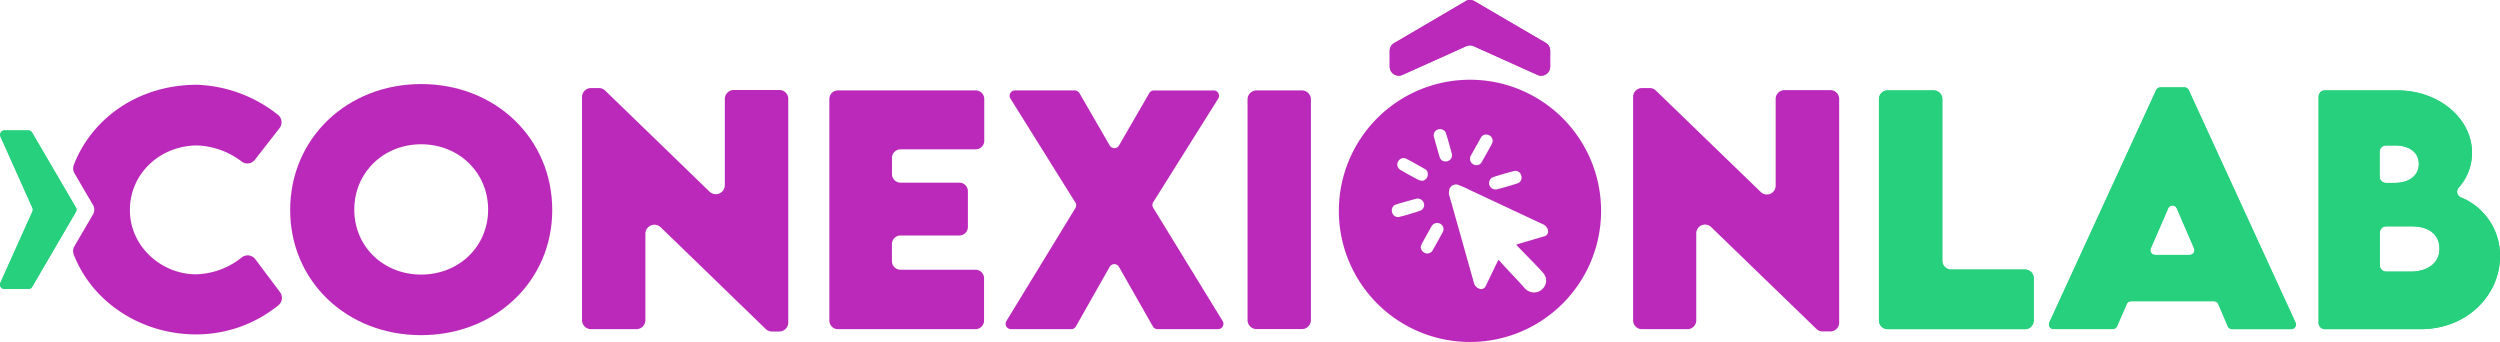 <svg xmlns="http://www.w3.org/2000/svg" viewBox="0 0 637.99 87.27"><defs><style>.cls-1{fill:#26d07c;}.cls-2{fill:#bb29bb;}</style></defs><title>Recurso 97</title><g id="Capa_2" data-name="Capa 2"><g id="Capa_1-2" data-name="Capa 1"><path class="cls-1" d="M7.21,33.28H1.13a1.13,1.13,0,0,0-1,1.59L8.28,53.06a1.13,1.13,0,0,1,0,.92L.1,72.16a1.13,1.13,0,0,0,1,1.59H7.21a1.16,1.16,0,0,0,1-.56L19.36,54.08a1.09,1.09,0,0,0,0-1.13L8.19,33.84a1.16,1.16,0,0,0-1-.56"/><path class="cls-1" d="M519,71V81.74A2.23,2.23,0,0,1,516.73,84h-35a2.23,2.23,0,0,1-2.23-2.24V25.3a2.23,2.23,0,0,1,2.23-2.23h11.71a2.23,2.23,0,0,1,2.23,2.23V66.56a2.23,2.23,0,0,0,2.23,2.23h18.85A2.23,2.23,0,0,1,519,71"/><path class="cls-1" d="M565,76.87H543.83a1.22,1.22,0,0,0-1.11.73l-2.46,5.66a1.23,1.23,0,0,1-1.11.72h-15A1.2,1.2,0,0,1,523,82.27L550.24,23a1.2,1.2,0,0,1,1.09-.7h6.13a1.21,1.21,0,0,1,1.09.7l27.23,59.26A1.2,1.2,0,0,1,584.69,84H569.64a1.22,1.22,0,0,1-1.11-.73L566.1,77.6a1.22,1.22,0,0,0-1.11-.73m-5.07-13.5-4.41-10.21a1.2,1.2,0,0,0-2.2,0l-4.44,10.21a1.2,1.2,0,0,0,1.1,1.68h8.85a1.2,1.2,0,0,0,1.1-1.68"/><path class="cls-1" d="M638,65.39C638,75,629.9,84,617.69,84H593.31a1.61,1.61,0,0,1-1.61-1.61V24.68a1.61,1.61,0,0,1,1.61-1.61h18.42c11,0,19.11,7.44,19.11,15.83a13.12,13.12,0,0,1-3.36,8.93,1.58,1.58,0,0,0,.62,2.58,16,16,0,0,1,9.89,15M611.23,37.12h-2.35a1.62,1.62,0,0,0-1.61,1.62v6.33a1.61,1.61,0,0,0,1.61,1.61h2.24c3.51,0,6.16-1.73,6.16-4.87,0-3-2.57-4.69-6-4.69m11.26,26.34c0-3.55-2.57-5.7-7.14-5.7l-6.46,0a1.6,1.6,0,0,0-1.62,1.61v8.33a1.61,1.61,0,0,0,1.61,1.61h6.36c3.7,0,7.25-1.81,7.25-5.82"/><path class="cls-1" d="M519,71V81.74A2.23,2.23,0,0,1,516.73,84h-35a2.23,2.23,0,0,1-2.23-2.24V25.3a2.23,2.23,0,0,1,2.23-2.23h11.71a2.23,2.23,0,0,1,2.23,2.23V66.56a2.23,2.23,0,0,0,2.23,2.23h18.85A2.23,2.23,0,0,1,519,71"/><path class="cls-1" d="M565,76.87H543.83a1.22,1.22,0,0,0-1.11.73l-2.46,5.66a1.23,1.23,0,0,1-1.11.72h-15A1.2,1.2,0,0,1,523,82.27L550.24,23a1.2,1.2,0,0,1,1.09-.7h6.13a1.21,1.21,0,0,1,1.09.7l27.23,59.26A1.2,1.2,0,0,1,584.69,84H569.64a1.22,1.22,0,0,1-1.11-.73L566.1,77.6a1.22,1.22,0,0,0-1.11-.73m-5.07-13.5-4.41-10.21a1.2,1.2,0,0,0-2.2,0l-4.44,10.21a1.2,1.2,0,0,0,1.1,1.68h8.85a1.2,1.2,0,0,0,1.1-1.68"/><path class="cls-1" d="M638,65.39C638,75,629.9,84,617.69,84H593.31a1.61,1.61,0,0,1-1.61-1.61V24.68a1.61,1.61,0,0,1,1.61-1.61h18.42c11,0,19.11,7.44,19.11,15.83a13.12,13.12,0,0,1-3.36,8.93,1.58,1.58,0,0,0,.62,2.58,16,16,0,0,1,9.89,15M611.23,37.12h-2.35a1.62,1.62,0,0,0-1.61,1.62v6.33a1.61,1.61,0,0,0,1.61,1.61h2.24c3.51,0,6.16-1.73,6.16-4.87,0-3-2.57-4.69-6-4.69m11.26,26.34c0-3.55-2.57-5.7-7.14-5.7l-6.46,0a1.6,1.6,0,0,0-1.62,1.61v8.33a1.61,1.61,0,0,0,1.61,1.61h6.36c3.7,0,7.25-1.81,7.25-5.82"/><path class="cls-1" d="M7.21,33.28H1.13a1.13,1.13,0,0,0-1,1.59L8.28,53.06a1.13,1.13,0,0,1,0,.92L.1,72.16a1.13,1.13,0,0,0,1,1.59H7.21a1.16,1.16,0,0,0,1-.56L19.36,54.08a1.09,1.09,0,0,0,0-1.13L8.19,33.84a1.16,1.16,0,0,0-1-.56"/><path class="cls-2" d="M74.05,53.6c0-18.29,14.51-32.15,33.44-32.15s33.44,13.86,33.44,32.15c0,18.14-14.51,31.93-33.48,31.93S74.05,71.74,74.05,53.6m50.52-.11c0-9.41-7.41-16.67-17.08-16.67S90.41,44.08,90.41,53.49s7.41,16.58,17.08,16.58,17.08-7.21,17.08-16.58"/><path class="cls-2" d="M201.16,25.3v57a2.3,2.3,0,0,1-2.3,2.3H197a2.28,2.28,0,0,1-1.6-.65L168.61,58a2.31,2.31,0,0,0-3.91,1.65v22A2.3,2.3,0,0,1,162.4,84H150.83a2.3,2.3,0,0,1-2.3-2.31V24.77a2.3,2.3,0,0,1,2.3-2.3h2a2.3,2.3,0,0,1,1.6.64l26.64,25.8a2.3,2.3,0,0,0,3.9-1.65v-22a2.3,2.3,0,0,1,2.31-2.3h11.6a2.3,2.3,0,0,1,2.3,2.3"/><path class="cls-2" d="M227.63,40.29v4.13a2.19,2.19,0,0,0,2.19,2.19h15A2.19,2.19,0,0,1,247,48.8v9.11a2.19,2.19,0,0,1-2.19,2.19h-15a2.19,2.19,0,0,0-2.19,2.18v4.36a2.19,2.19,0,0,0,2.19,2.19H249A2.19,2.19,0,0,1,251.13,71V81.79A2.19,2.19,0,0,1,249,84H213.83a2.19,2.19,0,0,1-2.18-2.19V25.26a2.19,2.19,0,0,1,2.18-2.19H249a2.19,2.19,0,0,1,2.18,2.19V35.92A2.19,2.19,0,0,1,249,38.11H229.82a2.19,2.19,0,0,0-2.19,2.18"/><path class="cls-2" d="M274.4,51.64,257.86,25.16A1.37,1.37,0,0,1,259,23.07h15.27a1.38,1.38,0,0,1,1.18.68l7.75,13.38a1.37,1.37,0,0,0,2.36,0l7.73-13.37a1.36,1.36,0,0,1,1.18-.68h15.25a1.36,1.36,0,0,1,1.16,2.09L294.3,51.6a1.36,1.36,0,0,0,0,1.44L312,81.9A1.37,1.37,0,0,1,310.8,84H295.4a1.39,1.39,0,0,1-1.19-.69l-8.66-15.21a1.36,1.36,0,0,0-2.37,0l-8.62,15.21a1.39,1.39,0,0,1-1.19.69H258a1.37,1.37,0,0,1-1.17-2.08l17.61-28.83a1.39,1.39,0,0,0,0-1.43"/><path class="cls-2" d="M320.67,23.07h11.57a2.3,2.3,0,0,1,2.3,2.3V81.68a2.3,2.3,0,0,1-2.3,2.3H320.67a2.3,2.3,0,0,1-2.3-2.3V25.37a2.3,2.3,0,0,1,2.3-2.3"/><path class="cls-2" d="M469.35,25.24v57.1a2.24,2.24,0,0,1-2.24,2.24h-2a2.23,2.23,0,0,1-1.56-.63l-26.87-26a2.24,2.24,0,0,0-3.8,1.61V81.78A2.24,2.24,0,0,1,430.65,84H419a2.24,2.24,0,0,1-2.24-2.24V24.71A2.24,2.24,0,0,1,419,22.47H421a2.23,2.23,0,0,1,1.56.63L449.34,49a2.24,2.24,0,0,0,3.8-1.61V25.24A2.25,2.25,0,0,1,455.38,23h11.73a2.24,2.24,0,0,1,2.24,2.25"/><path class="cls-2" d="M50,70c-8.69,0-16.85-7-16.85-16.4s7.82-16.48,17.19-16.48a19.88,19.88,0,0,1,11.35,4.12A2.41,2.41,0,0,0,65,40.83l6.34-8.13a2.46,2.46,0,0,0-.45-3.44,35.21,35.21,0,0,0-20.63-7.63c-14.71,0-26.76,8.35-31.44,20.5a2.46,2.46,0,0,0,.19,2.1l4.71,8.06a2.41,2.41,0,0,1,0,2.46L19,62.82a2.45,2.45,0,0,0-.19,2.11C23.7,77.52,36.47,85.34,50,85.34a33.28,33.28,0,0,0,21-7.4,2.44,2.44,0,0,0,.46-3.39l-6.32-8.42a2.43,2.43,0,0,0-3.42-.46A19.32,19.32,0,0,1,50,70"/><path class="cls-2" d="M375.13,20.35a33.46,33.46,0,1,0,33.46,33.46A33.47,33.47,0,0,0,375.13,20.35Zm11.09,23.34a1.53,1.53,0,0,1,2,1.16,1.55,1.55,0,0,1-1.12,2c-1.62.51-3.25,1-4.9,1.4a1.63,1.63,0,1,1-1-3.1C382.86,44.61,384.54,44.12,386.22,43.69Zm-10.85-4c.83-1.52,1.67-3,2.53-4.52a1.45,1.45,0,0,1,1.66-.79,1.59,1.59,0,0,1,1.35,1.34,1.83,1.83,0,0,1-.17.95c-.85,1.57-1.71,3.12-2.6,4.66a1.48,1.48,0,0,1-1.31.82A1.64,1.64,0,0,1,375.37,39.68Zm-18.56,1.49a1.57,1.57,0,0,1,2.16-.63c1.57.83,3.13,1.71,4.68,2.6a1.34,1.34,0,0,1,.71,1.28,1.62,1.62,0,0,1-1.13,1.65,2,2,0,0,1-1.27-.19c-1.54-.8-3.07-1.65-4.57-2.53A1.6,1.6,0,0,1,356.81,41.17Zm.44,14.13a1.53,1.53,0,0,1-2-1.18,1.58,1.58,0,0,1,1.17-2c1.27-.39,2.55-.74,3.82-1.1l1.3-.34a1.67,1.67,0,0,1,1.83,1.18,1.53,1.53,0,0,1-.84,1.85,16.12,16.12,0,0,1-2,.65C359.47,54.72,358.37,55.05,357.25,55.3Zm10.93,3.94q-1.26,2.31-2.56,4.61a1.56,1.56,0,0,1-1.84.75,1.73,1.73,0,0,1-1.22-1.6,4.18,4.18,0,0,1,.25-.73c.84-1.53,1.68-3.05,2.54-4.57a1.65,1.65,0,0,1,2.17-.62A1.55,1.55,0,0,1,368.18,59.24Zm-.76-19.1c-.52-1.72-1-3.44-1.47-5.17A1.55,1.55,0,0,1,367.11,33a1.59,1.59,0,0,1,1.94,1.13q.76,2.48,1.42,5a1.57,1.57,0,0,1-1.61,2.06A1.47,1.47,0,0,1,367.42,40.14Zm26.43,29.57a2.81,2.81,0,0,1,.39,3.19,3.08,3.08,0,0,1-2.9,1.72,3.28,3.28,0,0,1-2.35-1.2c-1.32-1.56-4.93-5.24-6.25-6.8-.09-.11-.19-.2-.32-.34-.13.24-.25.44-.35.65l-2.9,6a1.26,1.26,0,0,1-1.78.68,2.1,2.1,0,0,1-1.27-1.49l-2.43-8.66q-1.87-6.66-3.76-13.32a3.09,3.09,0,0,1-.06-1.83,1.76,1.76,0,0,1,2.46-1.06,27.21,27.21,0,0,1,2.54,1.12l18.73,8.78A2.23,2.23,0,0,1,395,58.64a1.29,1.29,0,0,1-1,1.69l-6.29,1.85c-.24.07-.48.17-.78.27C387.51,63.14,393,68.6,393.85,69.71Z"/><path class="cls-2" d="M374,.32,355.79,11a2.29,2.29,0,0,0-1.14,2V17a2.31,2.31,0,0,0,3.25,2.11l16.28-7.33a2.31,2.31,0,0,1,1.89,0l16.28,7.33a2.3,2.3,0,0,0,3.25-2.1V12.94a2.29,2.29,0,0,0-1.14-2L376.29.32a2.27,2.27,0,0,0-2.33,0"/><path class="cls-2" d="M374,.32,355.79,11a2.29,2.29,0,0,0-1.14,2V17a2.31,2.31,0,0,0,3.25,2.11l16.28-7.33a2.31,2.31,0,0,1,1.89,0l16.28,7.33a2.3,2.3,0,0,0,3.25-2.1V12.94a2.29,2.29,0,0,0-1.14-2L376.29.32a2.27,2.27,0,0,0-2.33,0"/></g></g></svg>